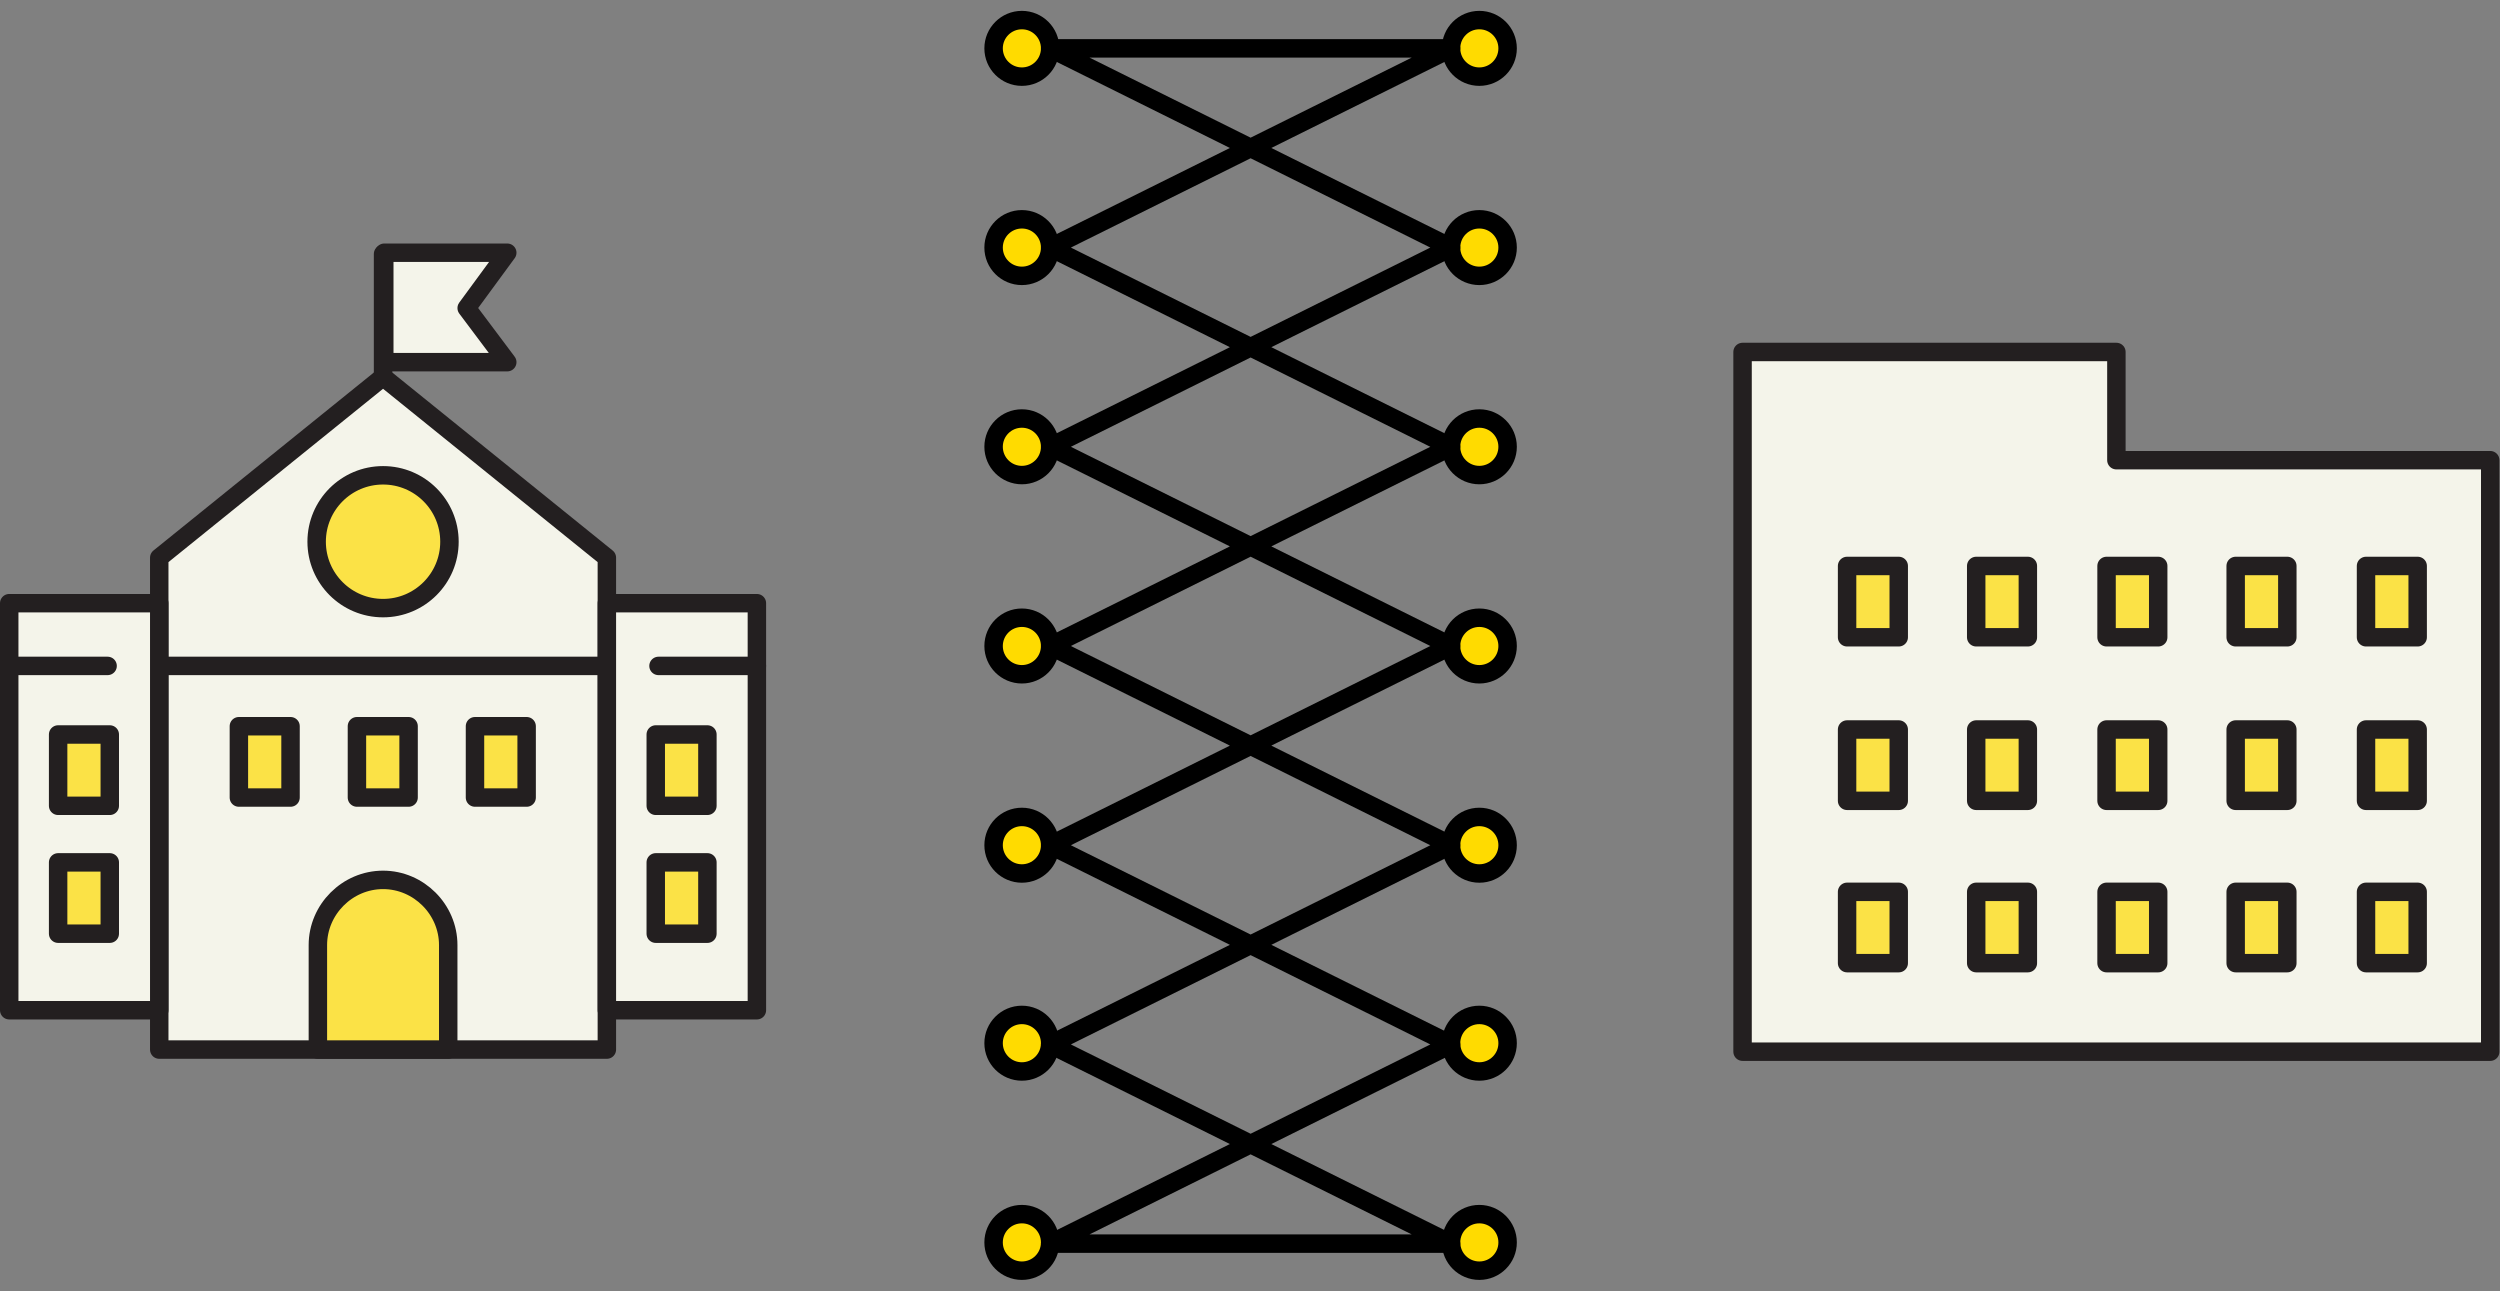 <?xml version="1.0" encoding="utf-8"?>
<!-- Generator: Adobe Illustrator 26.3.1, SVG Export Plug-In . SVG Version: 6.00 Build 0)  -->
<svg version="1.1" id="レイヤー_1" xmlns="http://www.w3.org/2000/svg" xmlns:xlink="http://www.w3.org/1999/xlink" x="0px"
	 y="0px" viewBox="0 0 203.3 105" style="enable-background:new 0 0 203.3 105;" xml:space="preserve">
<rect x="0" y="0" width="203.3" height="105" fill="#808080" stroke="none"/>
<style type="text/css">
	.st0{fill:#FFDB00;stroke:#000000;stroke-width:1.5;stroke-linecap:round;stroke-linejoin:round;}
	.st1{fill:none;stroke:#000000;stroke-width:1.5;stroke-linecap:round;stroke-linejoin:round;}
	.st2{fill:#F4F4EA;stroke:#231F20;stroke-width:1.5;stroke-linecap:round;stroke-linejoin:round;}
	.st3{fill:#FBE246;stroke:#231F20;stroke-width:1.5;stroke-linecap:round;stroke-linejoin:round;}
	.st4{fill:none;stroke:#231F20;stroke-width:1.5;stroke-linecap:round;stroke-linejoin:round;}
</style>
<g id="グループ_13203" transform="translate(-1038.25 -1597.248)">
	<g id="グループ_10085" transform="translate(-247.051 -114.219)">
		<g id="グループ_10084">
			<circle id="楕円形_1093" class="st0" cx="1368.4" cy="1715.4" r="2.3"/>
			<circle id="楕円形_1094" class="st0" cx="1405.6" cy="1715.4" r="2.3"/>
			<circle id="楕円形_1095" class="st0" cx="1405.6" cy="1731.6" r="2.3"/>
			<circle id="楕円形_1096" class="st0" cx="1368.4" cy="1731.6" r="2.3"/>
			<circle id="楕円形_1097" class="st0" cx="1368.4" cy="1747.8" r="2.3"/>
			<circle id="楕円形_1098" class="st0" cx="1405.6" cy="1747.8" r="2.3"/>
			<circle id="楕円形_1099" class="st0" cx="1405.6" cy="1764" r="2.3"/>
			<circle id="楕円形_1100" class="st0" cx="1368.4" cy="1764" r="2.3"/>
			<circle id="楕円形_1101" class="st0" cx="1368.4" cy="1780.2" r="2.3"/>
			<circle id="楕円形_1102" class="st0" cx="1405.6" cy="1780.2" r="2.3"/>
			<circle id="楕円形_1103" class="st0" cx="1368.4" cy="1812.5" r="2.3"/>
			<circle id="楕円形_1104" class="st0" cx="1405.6" cy="1812.5" r="2.3"/>
			<circle id="楕円形_1105" class="st0" cx="1405.6" cy="1796.3" r="2.3"/>
			<circle id="楕円形_1106" class="st0" cx="1368.4" cy="1796.3" r="2.3"/>
		</g>
		<path id="パス_19812" class="st1" d="M1403.3,1715.4h-32.6l32.6,16.2l-32.6,16.2l32.6,16.2l-32.6,16.2l32.6,16.2l-32.6,16.2
			h32.6l-32.6-16.2l32.6-16.2l-32.6-16.2l32.6-16.2l-32.6-16.2L1403.3,1715.4z"/>
	</g>
	<g id="グループ_10089" transform="translate(0 -5)">
		<g id="グループ_10023" transform="translate(-4.645 -0.129)">
			<path id="パス_19764" class="st2" d="M1215,1631h-30.4v56.9h60.8v-48.1H1215L1215,1631z"/>
			<g id="グループ_10022">
				<rect id="長方形_923" x="1203.6" y="1648.4" class="st3" width="4.2" height="5.8"/>
				<rect id="長方形_924" x="1193.1" y="1648.4" class="st3" width="4.2" height="5.8"/>
				<rect id="長方形_925" x="1214.2" y="1648.4" class="st3" width="4.2" height="5.8"/>
				<rect id="長方形_926" x="1224.7" y="1648.4" class="st3" width="4.2" height="5.8"/>
				<rect id="長方形_927" x="1235.3" y="1648.4" class="st3" width="4.2" height="5.8"/>
				<rect id="長方形_928" x="1203.6" y="1661.7" class="st3" width="4.2" height="5.8"/>
				<rect id="長方形_929" x="1193.1" y="1661.7" class="st3" width="4.2" height="5.8"/>
				<rect id="長方形_930" x="1214.2" y="1661.7" class="st3" width="4.2" height="5.8"/>
				<rect id="長方形_931" x="1224.7" y="1661.7" class="st3" width="4.2" height="5.8"/>
				<rect id="長方形_932" x="1235.3" y="1661.7" class="st3" width="4.2" height="5.8"/>
				<rect id="長方形_933" x="1203.6" y="1674.9" class="st3" width="4.2" height="5.8"/>
				<rect id="長方形_934" x="1193.1" y="1674.9" class="st3" width="4.2" height="5.8"/>
				<rect id="長方形_935" x="1214.2" y="1674.9" class="st3" width="4.2" height="5.8"/>
				<rect id="長方形_936" x="1224.7" y="1674.9" class="st3" width="4.2" height="5.8"/>
				<rect id="長方形_937" x="1235.3" y="1674.9" class="st3" width="4.2" height="5.8"/>
			</g>
		</g>
		<g id="グループ_10088">
			<g id="グループ_10086">
				<path id="パス_19761" class="st2" d="M1069.4,1632.9l-18.2,14.7v40h36.4v-40L1069.4,1632.9z"/>
				<line id="線_861" class="st4" x1="1051.2" y1="1656.4" x2="1087.6" y2="1656.4"/>
				<line id="線_862" class="st4" x1="1069.4" y1="1622.9" x2="1069.4" y2="1632.9"/>
				<rect id="長方形_917" x="1039" y="1651.3" class="st2" width="12.2" height="33.1"/>
				<line id="線_863" class="st4" x1="1039" y1="1656.4" x2="1047" y2="1656.4"/>
				<rect id="長方形_920" x="1087.6" y="1651.3" class="st2" width="12.2" height="33.1"/>
				<line id="線_864" class="st4" x1="1099.8" y1="1656.4" x2="1091.8" y2="1656.4"/>
			</g>
			<g id="グループ_10087">
				<path id="パス_19762" class="st3" d="M1074.7,1679.1c0-2.9-2.4-5.3-5.3-5.3c-2.9,0-5.3,2.4-5.3,5.3v8.5h10.6V1679.1z"/>
				<ellipse id="楕円形_1077" class="st3" cx="1069.4" cy="1646.3" rx="5.4" ry="5.4"/>
				<g id="グループ_9992" transform="translate(1057.676 1660.404)">
					<rect id="長方形_914" x="0" y="0.9" class="st3" width="4.2" height="5.8"/>
					<rect id="長方形_915" x="9.6" y="0.9" class="st3" width="4.2" height="5.8"/>
					<rect id="長方形_916" x="19.2" y="0.9" class="st3" width="4.2" height="5.8"/>
				</g>
				<path id="パス_19763" class="st2" d="M1076.2,1627.3l3.3-4.5h-10v8.9h10L1076.2,1627.3z"/>
				<g id="グループ_9995" transform="translate(1042.977 1661.076)">
					<rect id="長方形_918" x="0" y="0.9" class="st3" width="4.2" height="5.8"/>
					<rect id="長方形_919" x="0" y="11.3" class="st3" width="4.2" height="5.8"/>
				</g>
				<g id="グループ_9997" transform="translate(1091.576 1661.076)">
					<rect id="長方形_921" x="0" y="0.9" class="st3" width="4.2" height="5.8"/>
					<rect id="長方形_922" x="0" y="11.3" class="st3" width="4.2" height="5.8"/>
				</g>
			</g>
		</g>
	</g>
</g>
</svg>
